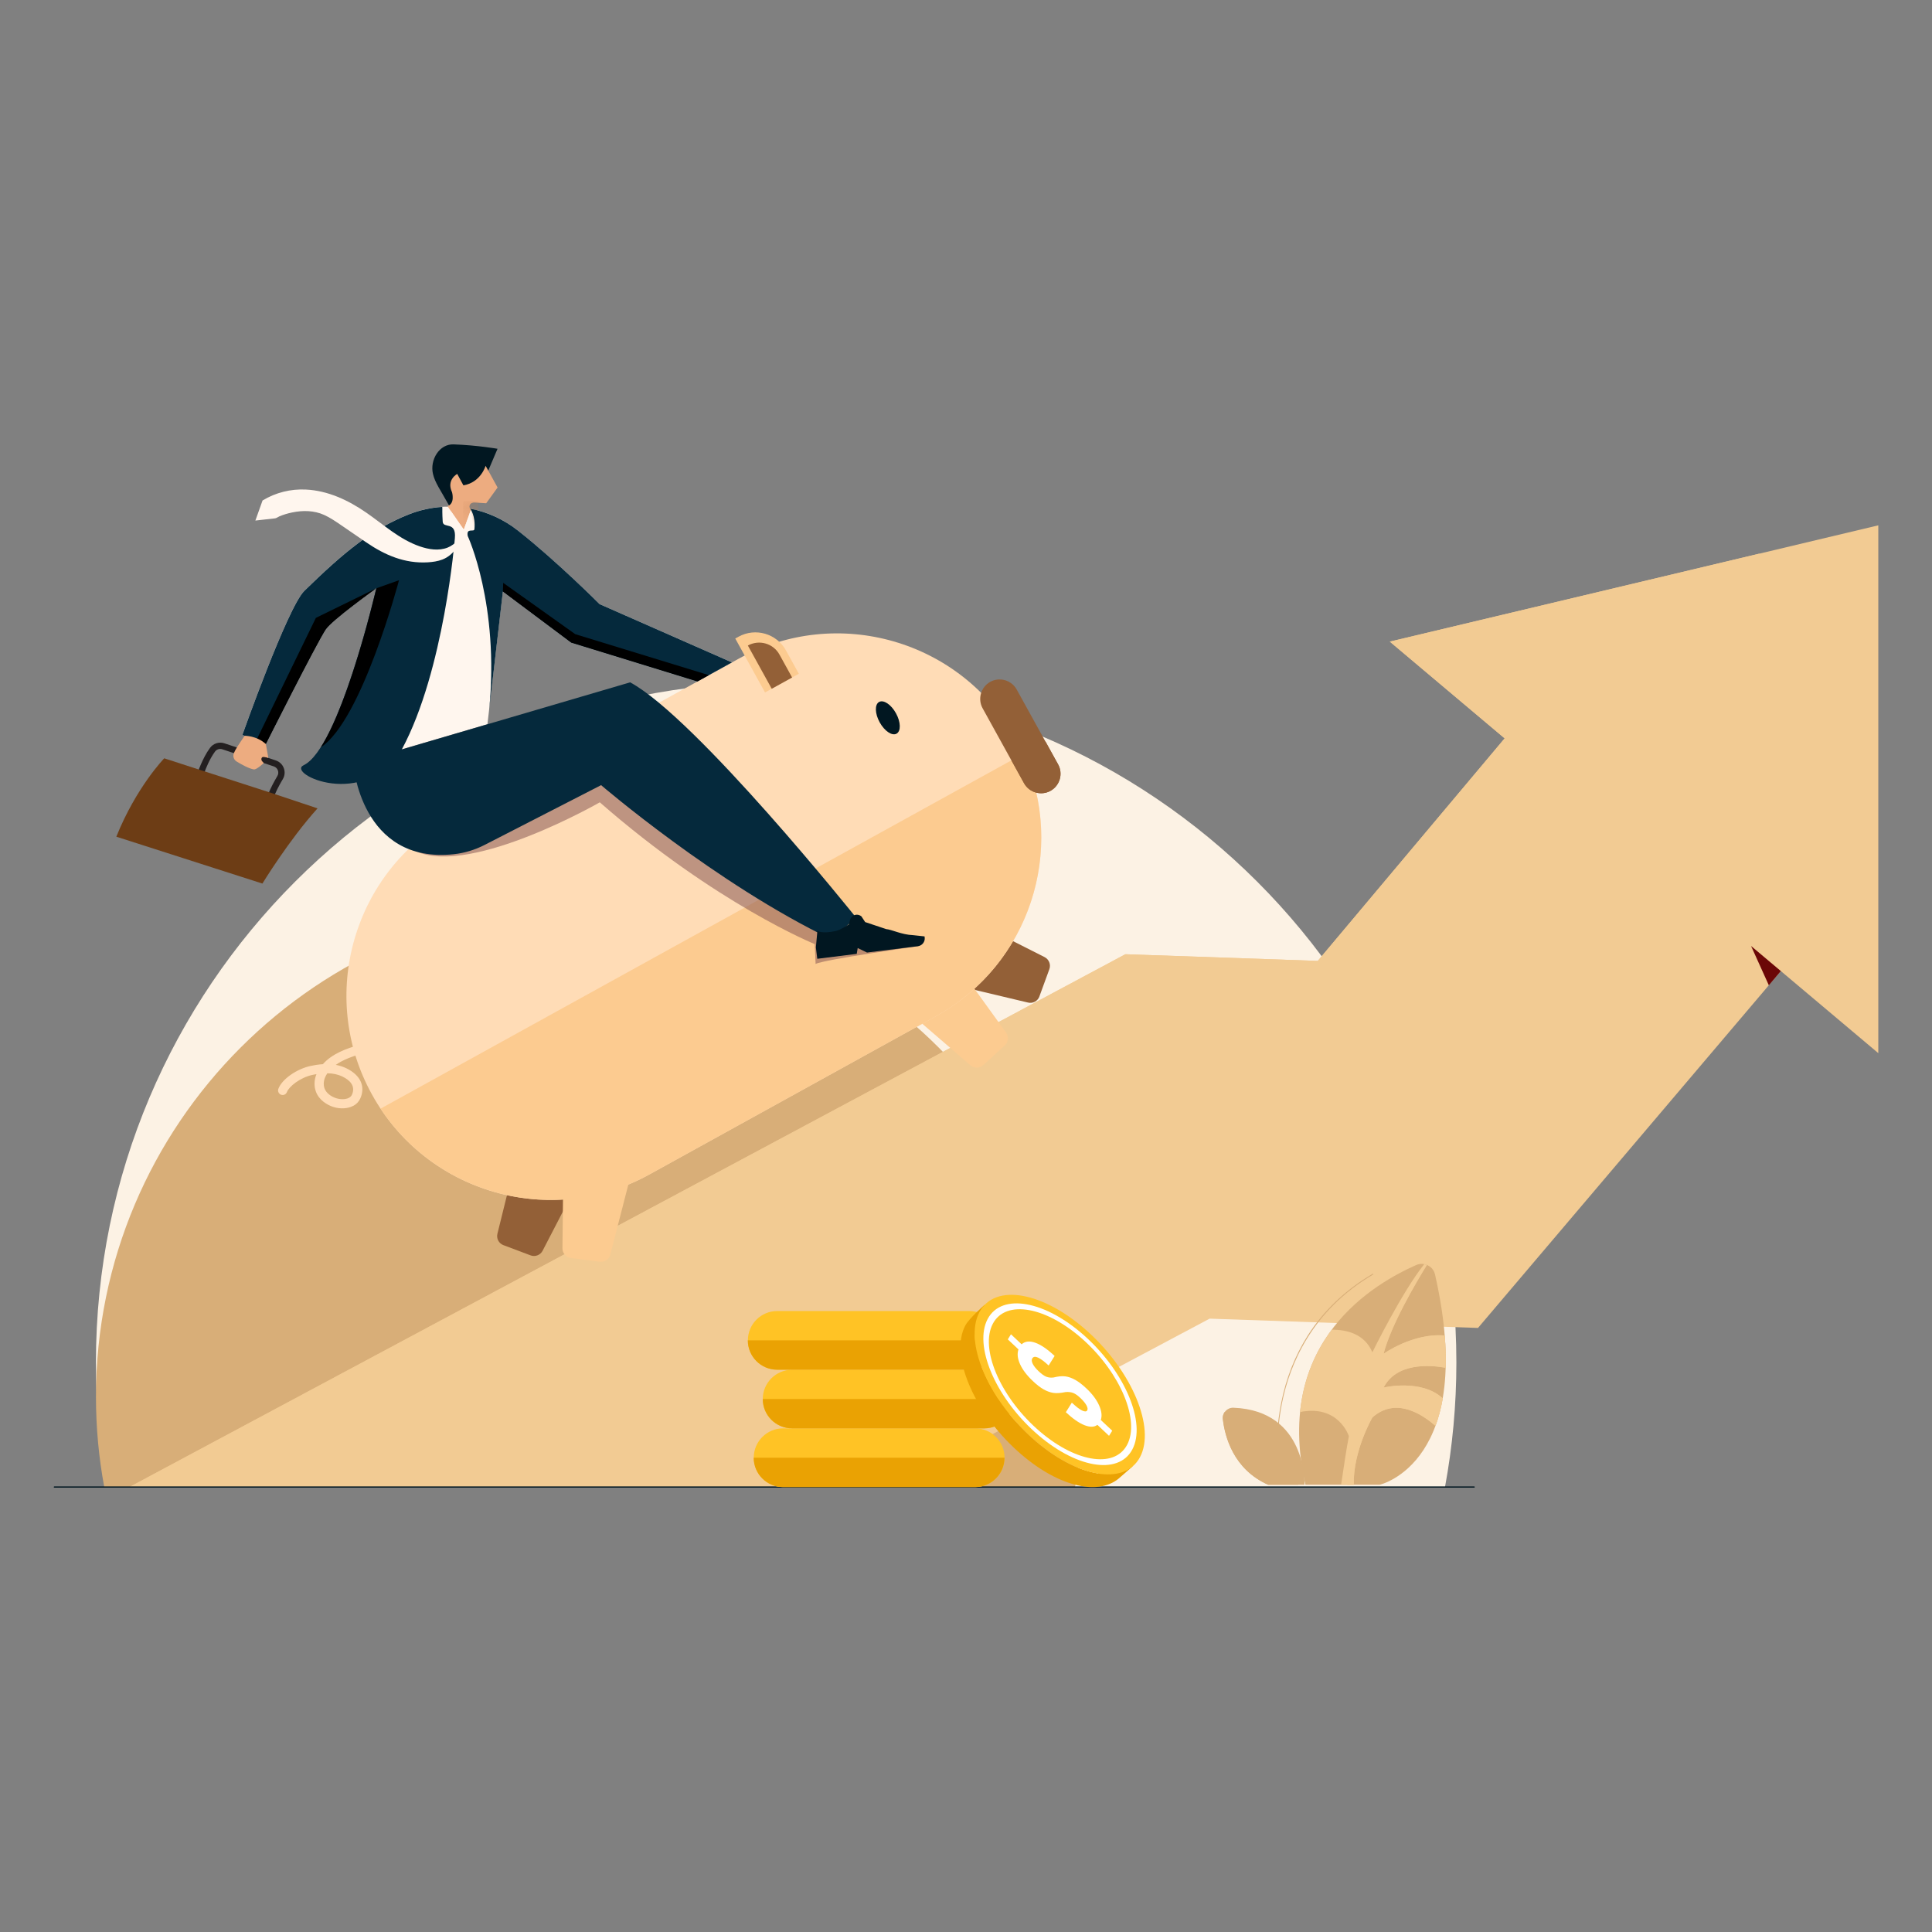 <svg width="100" height="100" viewBox="0 0 100 100" fill="none" xmlns="http://www.w3.org/2000/svg">
<rect x="0" y="0" width="100" height="100" fill="#808080" stroke="none"/>
<path d="M74.793 76.969C75.179 74.88 75.382 72.729 75.382 70.529C75.382 51.083 59.619 35.32 40.173 35.32C20.728 35.32 4.965 51.083 4.965 70.529C4.965 72.729 5.168 74.88 5.554 76.969H74.793Z" fill="#FCF2E4"/>
<path d="M55.646 76.968C55.926 75.453 56.075 73.891 56.075 72.294C56.075 58.18 44.633 46.74 30.521 46.74C16.409 46.74 4.967 58.182 4.967 72.294C4.967 73.891 5.114 75.453 5.396 76.968H55.651H55.646Z" fill="#D8AE78"/>
<path d="M71.936 33.21L77.881 38.218L68.207 49.736L58.258 49.391V49.405L58.25 49.391L6.703 76.968H46.227L62.609 68.253L76.501 68.734L92.177 50.263L97.221 54.511V27.191L71.936 33.21Z" fill="#F2CB93"/>
<path d="M92.177 50.263L90.635 48.965L91.555 50.999L92.177 50.263Z" fill="#6B0707"/>
<path d="M77.881 38.218L68.207 49.736L58.258 49.391V49.404L58.25 49.391L6.703 76.968L13.215 76.895L58.875 52.889H69.836L91.08 28.652L71.936 33.21L77.881 38.218Z" fill="#F2CB93"/>
<path d="M53.799 51.575L54.315 50.163C54.402 49.924 54.296 49.658 54.071 49.541L50.852 47.914L49.703 51.059L53.212 51.893C53.459 51.953 53.712 51.817 53.799 51.578V51.575Z" fill="#936037"/>
<path d="M50.898 55.128L52.006 54.112C52.194 53.941 52.224 53.656 52.074 53.447L49.964 50.522L47.498 52.784L50.23 55.139C50.423 55.304 50.711 55.301 50.898 55.128Z" fill="#FCCB90"/>
<path d="M27.463 64.978L26.056 64.448C25.817 64.359 25.684 64.103 25.747 63.856L26.613 60.355L29.744 61.534L28.085 64.739C27.968 64.964 27.699 65.067 27.463 64.978Z" fill="#936037"/>
<path d="M48.435 52.605L33.609 60.791C28.5 63.612 22.069 61.755 19.25 56.646C16.428 51.538 18.286 45.106 23.394 42.287L38.221 34.102C43.329 31.28 49.76 33.137 52.58 38.246C55.401 43.355 53.544 49.786 48.435 52.605Z" fill="#FFDCB6"/>
<path d="M31.04 65.307L29.549 65.114C29.296 65.081 29.109 64.864 29.112 64.609L29.152 61.002L32.558 61.178L31.591 64.929C31.529 65.176 31.293 65.337 31.04 65.304V65.307Z" fill="#FCCB90"/>
<path d="M19.698 57.383C22.707 61.926 28.753 63.471 33.609 60.791L48.435 52.605C53.291 49.925 55.206 43.988 52.962 39.018L19.698 57.383Z" fill="#FCCB90"/>
<path d="M38.057 33.049L38.226 32.956C39.098 32.474 40.198 32.791 40.68 33.664L41.348 34.874L39.598 35.84L38.057 33.049Z" fill="#FCCB90"/>
<path d="M41.002 35.066L39.945 35.65L38.709 33.412C39.293 33.091 40.027 33.3 40.347 33.884L40.999 35.066H41.002Z" fill="#936037"/>
<path d="M18.294 57.233C18.001 57.393 17.61 57.404 17.27 57.301C16.933 57.198 16.518 56.94 16.358 56.519C16.246 56.231 16.257 55.902 16.379 55.598C16.317 55.609 16.255 55.62 16.189 55.633C15.521 55.772 14.951 56.252 14.853 56.521C14.807 56.644 14.671 56.709 14.549 56.663C14.427 56.617 14.361 56.481 14.408 56.358C14.587 55.864 15.361 55.321 16.094 55.169C16.271 55.131 16.483 55.096 16.711 55.082C17.183 54.547 17.911 54.278 18.585 54.085C18.71 54.05 18.843 54.12 18.878 54.248C18.913 54.376 18.843 54.506 18.715 54.541C18.253 54.675 17.762 54.846 17.382 55.117C17.569 55.153 17.759 55.21 17.944 55.302C18.655 55.652 18.922 56.228 18.655 56.842C18.579 57.018 18.452 57.149 18.297 57.233H18.294ZM16.944 55.552C16.92 55.587 16.898 55.622 16.879 55.658C16.749 55.886 16.722 56.139 16.803 56.35C16.885 56.565 17.124 56.76 17.412 56.847C17.659 56.923 18.099 56.937 18.221 56.652C18.422 56.185 18.069 55.891 17.735 55.728C17.504 55.614 17.246 55.557 16.944 55.552Z" fill="#FFDCB6"/>
<path d="M46.376 36.92C46.626 37.373 46.64 37.843 46.406 37.974C46.173 38.104 45.782 37.84 45.532 37.387C45.282 36.933 45.268 36.464 45.502 36.333C45.736 36.206 46.127 36.466 46.376 36.92Z" fill="#011721"/>
<path d="M54.372 40.934C53.889 41.203 53.272 41.024 53.003 40.54L50.861 36.662C50.592 36.178 50.771 35.562 51.254 35.293C51.738 35.024 52.354 35.203 52.623 35.687L54.766 39.565C55.035 40.049 54.856 40.665 54.372 40.934Z" fill="#936037"/>
<path d="M52.352 39.356L53.006 40.54C53.275 41.023 53.889 41.203 54.375 40.934C54.858 40.665 55.038 40.051 54.769 39.565L54.114 38.381L52.352 39.353V39.356Z" fill="#936037"/>
<path d="M37.884 34.283L31.029 31.266C31.029 31.266 28.859 29.085 26.8 27.456C25.206 26.195 23.069 25.875 21.176 26.616C19.28 27.36 17.811 28.566 15.755 30.579C14.883 31.432 12.544 38.037 12.544 38.037L13.761 38.512C13.761 38.512 16.322 33.411 16.86 32.578C17.172 32.094 19.481 30.443 19.481 30.443C19.481 30.443 18.289 36.755 18.283 39.525L25.23 37.485L26.026 30.614L29.562 33.262L36.094 35.272L37.884 34.283Z" fill="#FFF6EE"/>
<path d="M25.271 24.359L25.752 23.229C25.752 23.229 24.723 23.047 23.481 23.001C22.74 22.971 22.243 23.802 22.409 24.524C22.515 24.983 22.783 25.337 23.267 26.206L24.424 25.665L25.271 24.359Z" fill="#011721"/>
<path d="M24.378 26.377C24.258 26.285 24.28 26.095 24.421 26.035C24.467 26.016 24.522 26.005 24.576 26.011L25.165 26.049L25.755 25.234L25.135 24.109C25.135 24.109 24.891 24.97 23.986 25.122L23.666 24.53C23.666 24.53 23.093 24.834 23.397 25.478C23.397 25.478 23.568 26.065 23.161 26.198L24.006 27.415L24.378 26.374V26.377Z" fill="#EDAC80"/>
<mask id="mask0_790_39158" style="mask-type:luminance" maskUnits="userSpaceOnUse" x="23" y="25" width="2" height="3">
<path d="M24.761 26.021L24.576 26.011C24.522 26.008 24.47 26.016 24.421 26.035C24.283 26.095 24.258 26.285 24.378 26.377L24.006 27.417L23.976 26.168C24.025 26.027 24.166 25.943 24.315 25.962L24.761 26.021Z" fill="white"/>
</mask>
<g mask="url(#mask0_790_39158)">
<path d="M23.976 27.398L24.071 27.415H23.976V27.398Z" fill="#EAA97D"/>
<path d="M23.976 27.371L24.237 27.415H24.071L23.976 27.398V27.371Z" fill="#E9A87C"/>
<path d="M23.976 27.344L24.402 27.414H24.237L23.976 27.371V27.344Z" fill="#E8A87C"/>
<path d="M23.976 27.316L24.568 27.414H24.402L23.976 27.344V27.316Z" fill="#E8A77B"/>
<path d="M23.976 27.289L24.734 27.414H24.568L23.976 27.316V27.289Z" fill="#E7A67A"/>
<path d="M23.976 27.262L24.761 27.392V27.414H24.734L23.976 27.289V27.262Z" fill="#E6A579"/>
<path d="M23.976 27.232L24.761 27.366V27.393L23.976 27.262V27.232Z" fill="#E5A579"/>
<path d="M23.976 27.205L24.761 27.335V27.365L23.976 27.232V27.205Z" fill="#E4A478"/>
<path d="M23.976 27.178L24.761 27.308V27.335L23.976 27.205V27.178Z" fill="#E4A377"/>
<path d="M23.976 27.15L24.761 27.281V27.308L23.976 27.178V27.15Z" fill="#E3A276"/>
<path d="M23.976 27.123L24.761 27.253V27.281L23.976 27.15V27.123Z" fill="#E2A175"/>
<path d="M23.976 27.096L24.761 27.226V27.253L23.976 27.123V27.096Z" fill="#E1A074"/>
<path d="M23.976 27.066L24.761 27.2V27.227L23.976 27.096V27.066Z" fill="#E09F73"/>
<path d="M23.976 27.039L24.761 27.169V27.199L23.976 27.066V27.039Z" fill="#DF9E72"/>
<path d="M23.976 27.012L24.761 27.142V27.169L23.976 27.039V27.012Z" fill="#DE9D71"/>
<path d="M23.976 26.984L24.761 27.115V27.142L23.976 27.012V26.984Z" fill="#DD9C70"/>
<path d="M23.976 26.957L24.761 27.087V27.115L23.976 26.984V26.957Z" fill="#DC9B6F"/>
<path d="M23.976 26.93L24.761 27.06V27.087L23.976 26.957V26.93Z" fill="#DA9A6E"/>
<path d="M23.976 26.9L24.761 27.034V27.061L23.976 26.93V26.9Z" fill="#D9996D"/>
<path d="M23.976 26.873L24.761 27.003V27.033L23.976 26.9V26.873Z" fill="#D8986C"/>
<path d="M23.976 26.846L24.761 26.976V27.003L23.976 26.873V26.846Z" fill="#D7976B"/>
<path d="M23.976 26.818L24.761 26.949V26.976L23.976 26.846V26.818Z" fill="#D6966A"/>
<path d="M23.976 26.793L24.761 26.923V26.951L23.976 26.82V26.793Z" fill="#D59569"/>
<path d="M23.976 26.762L24.761 26.895V26.922L23.976 26.792V26.762Z" fill="#D39367"/>
<path d="M23.976 26.734L24.761 26.867V26.895L23.976 26.762V26.734Z" fill="#D29266"/>
<path d="M23.976 26.707L24.761 26.837V26.867L23.976 26.734V26.707Z" fill="#D19165"/>
<path d="M23.976 26.68L24.761 26.81V26.837L23.976 26.707V26.68Z" fill="#D09064"/>
<path d="M23.976 26.654L24.761 26.785V26.812L23.976 26.681V26.654Z" fill="#CE8E62"/>
<path d="M23.976 26.627L24.761 26.757V26.785L23.976 26.654V26.627Z" fill="#CD8D61"/>
<path d="M23.976 26.596L24.761 26.729V26.756L23.976 26.626V26.596Z" fill="#CC8C60"/>
<path d="M23.976 26.568L24.761 26.701V26.729L23.976 26.596V26.568Z" fill="#CA8B5F"/>
<path d="M23.976 26.543L24.761 26.673V26.703L23.976 26.57V26.543Z" fill="#C9895D"/>
<path d="M23.976 26.516L24.761 26.646V26.673L23.976 26.543V26.516Z" fill="#C7885C"/>
<path d="M23.976 26.488L24.761 26.619V26.646L23.976 26.515V26.488Z" fill="#C6875B"/>
<path d="M23.976 26.461L24.761 26.591V26.619L23.976 26.488V26.461Z" fill="#C48559"/>
<path d="M23.976 26.432L24.761 26.565V26.592L23.976 26.462V26.432Z" fill="#C38458"/>
<path d="M23.976 26.404L24.761 26.537V26.564L23.976 26.431V26.404Z" fill="#C28256"/>
<path d="M23.976 26.377L24.761 26.507V26.537L23.976 26.404V26.377Z" fill="#C08155"/>
<path d="M23.976 26.35L24.761 26.48V26.507L23.976 26.377V26.35Z" fill="#BF7F53"/>
<path d="M23.976 26.322L24.761 26.453V26.48L23.976 26.349V26.322Z" fill="#BD7E52"/>
<path d="M24.761 26.453L23.976 26.322V25.939H24.761V26.453Z" fill="#BD7E52"/>
</g>
<path d="M24.378 26.377L24.006 27.414L23.337 26.453L23.435 27.583L23.685 27.509L24.095 27.939L24.258 27.433L24.538 27.547L24.378 26.377Z" fill="#FFF6EE"/>
<path d="M26.803 27.458C28.862 29.085 31.032 31.268 31.032 31.268L37.887 34.286L36.097 35.274L29.565 33.264L26.029 30.616L25.318 36.746C25.861 31.29 24.209 27.743 24.209 27.743C24.125 27.29 24.541 27.569 24.557 27.385C24.622 26.689 24.343 26.339 24.334 26.328C25.22 26.499 26.07 26.88 26.803 27.458Z" fill="#05293C"/>
<path d="M29.774 32.824L36.689 34.945L36.097 35.271L29.565 33.261L26.029 30.616L26.045 30.168L29.774 32.824Z" fill="black"/>
<g style="mix-blend-mode:multiply" opacity="0.51">
<path d="M42.216 49.891L42.172 48.867C42.172 48.867 37.077 46.803 31.045 41.528C31.045 41.528 24.492 45.295 21.597 44.095L23.544 43.519L26.776 41.824L30.926 39.94L34.826 42.305L44.323 48.155L47.555 48.97C47.555 48.97 42.612 49.673 42.218 49.893L42.216 49.891Z" fill="#7F4E4E"/>
</g>
<path d="M44.321 47.507C44.321 47.507 36.032 37.157 32.615 35.318L18.283 39.528C18.283 39.528 18.658 44.734 23.498 44.213C24.055 44.153 24.593 43.985 25.09 43.73L31.113 40.639C31.113 40.639 37.069 45.75 43.012 48.61L44.321 47.505V47.507Z" fill="#05293C"/>
<path d="M12.545 38.039C12.545 38.039 14.883 31.434 15.755 30.581C17.811 28.571 19.283 27.363 21.176 26.619C21.733 26.401 22.311 26.274 22.89 26.238C22.89 26.26 22.89 26.282 22.895 26.306C22.895 26.306 22.887 26.575 22.914 26.999C22.939 27.384 23.623 26.95 23.544 27.857C23.544 27.857 22.998 34.696 20.801 38.786C18.843 41.958 14.812 40.038 15.714 39.609C17.566 38.729 19.476 30.445 19.476 30.445C19.476 30.445 17.167 32.096 16.855 32.58C16.317 33.414 13.756 38.514 13.756 38.514L12.539 38.039H12.545Z" fill="#05293C"/>
<path d="M24 27.373C23.949 27.788 23.541 28.193 23.175 28.34C22.71 28.527 22.186 28.438 21.727 28.28C20.676 27.916 19.861 27.158 18.962 26.536C18.031 25.893 16.974 25.393 15.828 25.339C15.041 25.301 14.264 25.496 13.59 25.904L13.218 26.944L14.234 26.83C14.294 26.83 14.411 26.745 14.465 26.724C14.674 26.637 14.894 26.572 15.117 26.526C15.673 26.409 16.255 26.417 16.779 26.653C17.088 26.794 17.371 26.987 17.653 27.18L18.954 28.071C19.918 28.731 20.945 29.176 22.143 29.106C22.401 29.089 22.656 29.054 22.898 28.962C23.512 28.725 23.895 28.076 23.992 27.449C23.995 27.427 24 27.403 24.003 27.378L24 27.373Z" fill="#FFF6EE"/>
<path d="M16.608 38.678C18.137 36.282 19.481 30.449 19.481 30.449L20.652 30.033C20.652 30.033 18.74 37.285 16.608 38.678Z" fill="black"/>
<path d="M16.86 32.581C16.323 33.415 13.761 38.515 13.761 38.515L13.264 38.323L16.35 31.981L19.481 30.449C19.481 30.449 17.173 32.1 16.86 32.584V32.581Z" fill="black"/>
<path d="M44.581 47.422L44.78 47.726L45.869 48.09C46.154 48.112 46.673 48.381 47.254 48.403L47.854 48.468L47.862 48.525C47.889 48.745 47.732 48.946 47.512 48.976L44.877 49.304L44.394 49.071L44.345 49.372L42.303 49.627L42.23 49.038L42.308 48.18C42.308 48.18 42.542 48.354 43.283 48.183C43.492 48.134 43.938 47.849 43.938 47.849L44 47.612C44.068 47.36 44.372 47.259 44.576 47.425L44.581 47.422Z" fill="#011721"/>
<path d="M10.16 40.218L10.209 40.063C10.22 40.031 10.461 39.267 10.869 38.711C11.04 38.477 11.341 38.382 11.616 38.474L14.277 39.36C14.47 39.425 14.619 39.569 14.69 39.759C14.761 39.949 14.742 40.158 14.636 40.332C14.421 40.691 14.255 41.025 14.144 41.329L14.09 41.475L10.16 40.218ZM14.356 40.166C14.41 40.077 14.418 39.971 14.383 39.873C14.348 39.775 14.269 39.702 14.171 39.669L11.51 38.784C11.368 38.735 11.214 38.784 11.127 38.904C10.855 39.276 10.657 39.764 10.57 40.009L13.894 41.074C14.011 40.791 14.166 40.487 14.356 40.166Z" fill="#231F20"/>
<path d="M16.434 41.841L14.177 41.086L10.193 39.799L8.501 39.25C8.501 39.25 7.056 40.733 6.021 43.307L13.582 45.733C13.582 45.733 14.956 43.479 16.436 41.841H16.434Z" fill="#6D3D15"/>
<path d="M13.761 38.513L13.889 39.23C13.889 39.23 13.715 39.173 13.615 39.181C13.522 39.189 13.503 39.328 13.566 39.398L13.653 39.494C13.653 39.494 13.278 39.849 13.139 39.825C12.889 39.784 12.501 39.572 12.243 39.412C12.099 39.32 12.04 39.141 12.105 38.98C12.186 38.785 12.371 38.508 12.664 38.084C12.664 38.084 13.286 38.073 13.761 38.513Z" fill="#EDAC80"/>
<path d="M76.303 77.001H2.814C2.795 77.001 2.781 76.984 2.781 76.968C2.781 76.952 2.797 76.936 2.814 76.936H76.303C76.322 76.936 76.336 76.952 76.336 76.968C76.336 76.984 76.319 77.001 76.303 77.001Z" fill="#011721"/>
<path d="M50.478 76.968H40.532C39.693 76.968 39.014 76.289 39.014 75.45C39.014 74.611 39.693 73.932 40.532 73.932H50.478C51.317 73.932 51.996 74.611 51.996 75.45C51.996 76.289 51.317 76.968 50.478 76.968Z" fill="#FFC325"/>
<path d="M40.529 76.969H50.475C51.314 76.969 51.993 76.29 51.993 75.451H39.011C39.011 76.29 39.69 76.969 40.529 76.969Z" fill="#EAA203"/>
<path d="M50.945 70.898H40.999C40.161 70.898 39.481 71.578 39.481 72.415C39.481 73.253 40.161 73.932 40.999 73.932H50.945C51.783 73.932 52.463 73.253 52.463 72.415C52.463 71.578 51.783 70.898 50.945 70.898Z" fill="#FFC325"/>
<path d="M40.999 73.932H50.945C51.784 73.932 52.463 73.253 52.463 72.414H39.481C39.481 73.253 40.16 73.932 40.999 73.932Z" fill="#EAA203"/>
<path d="M50.173 70.896H40.228C39.389 70.896 38.71 70.217 38.71 69.378C38.71 68.538 39.389 67.859 40.228 67.859H50.173C51.013 67.859 51.692 68.538 51.692 69.378C51.692 70.217 51.013 70.896 50.173 70.896Z" fill="#FFC325"/>
<path d="M40.225 70.895H50.171C51.01 70.895 51.689 70.216 51.689 69.377H38.707C38.707 70.216 39.386 70.895 40.225 70.895Z" fill="#EAA203"/>
<path d="M58.653 75.874L58.261 76.107C58.286 76.047 58.509 75.79 58.509 75.79L50.967 67.533C50.967 67.533 50.155 68.242 49.962 68.611C49.161 70.127 50.369 73.033 52.664 75.105C54.69 76.933 56.795 77.43 57.892 76.539L58.653 75.876V75.874ZM53.397 74.41C51.599 72.786 50.472 70.651 50.453 69.076L56.855 76.267C55.82 76.11 54.581 75.48 53.397 74.41Z" fill="#EAA203"/>
<path d="M53.397 74.41C51.102 72.338 49.891 69.432 50.695 67.916C51.499 66.401 54.011 66.852 56.306 68.924C58.601 70.996 59.812 73.902 59.008 75.418C58.205 76.933 55.692 76.482 53.397 74.41Z" fill="#FFC325"/>
<path d="M53.555 74.117C51.488 72.251 50.399 69.633 51.121 68.27C51.844 66.906 54.109 67.311 56.176 69.177C58.242 71.043 59.334 73.661 58.609 75.024C57.884 76.388 55.622 75.983 53.555 74.117Z" fill="white"/>
<path d="M53.65 73.941C51.732 72.211 50.719 69.78 51.39 68.514C52.061 67.249 54.16 67.626 56.081 69.356C57.998 71.086 59.011 73.517 58.34 74.782C57.669 76.048 55.57 75.671 53.65 73.941Z" fill="#FFC325"/>
<path d="M53.761 70.977C53.913 71.121 54.046 71.216 54.16 71.26C54.275 71.303 54.397 71.317 54.533 71.298C54.769 71.238 54.972 71.219 55.141 71.241C55.309 71.262 55.48 71.325 55.657 71.423C55.831 71.52 56.021 71.667 56.227 71.86C56.534 72.148 56.754 72.441 56.887 72.737C57.02 73.033 57.05 73.286 56.977 73.498L57.569 74.054L57.403 74.318L56.8 73.75C56.637 73.875 56.412 73.878 56.124 73.764C55.836 73.647 55.518 73.424 55.168 73.096L55.478 72.601C55.7 72.81 55.877 72.946 56.01 73.009C56.143 73.071 56.23 73.071 56.271 73.006C56.309 72.944 56.298 72.857 56.235 72.74C56.173 72.626 56.064 72.495 55.915 72.354C55.785 72.232 55.665 72.145 55.554 72.102C55.442 72.058 55.312 72.039 55.154 72.053C54.897 72.107 54.685 72.121 54.519 72.096C54.353 72.069 54.185 72.009 54.014 71.912C53.843 71.814 53.658 71.672 53.46 71.482C53.148 71.189 52.928 70.898 52.797 70.608C52.667 70.32 52.64 70.065 52.716 69.845L52.164 69.326L52.327 69.062L52.879 69.581C53.05 69.424 53.283 69.394 53.579 69.497C53.873 69.6 54.209 69.828 54.587 70.184L54.277 70.678C54.06 70.475 53.878 70.339 53.734 70.271C53.59 70.206 53.49 70.217 53.433 70.306C53.389 70.377 53.395 70.472 53.454 70.592C53.514 70.711 53.617 70.841 53.764 70.98L53.761 70.977Z" fill="white"/>
<path d="M73.297 65.48C71.268 66.384 65.866 69.344 67.569 76.851H71.412C71.412 76.851 76.482 75.705 74.277 65.969C74.179 65.534 73.704 65.298 73.297 65.48Z" fill="#D8AE78"/>
<path d="M71.613 70.067C71.993 68.603 73.234 66.479 73.853 65.474C73.81 65.455 73.764 65.445 73.718 65.434C72.552 66.892 71.034 69.994 71.034 69.994C70.63 69.038 69.704 68.82 68.93 68.826C68.109 69.926 67.468 71.322 67.289 73.087C69.293 72.682 69.818 74.336 69.818 74.336C69.714 74.841 69.519 76.134 69.416 76.854H70.067C70.029 75.083 71.034 73.364 71.034 73.364C72.224 72.308 73.571 73.163 74.299 73.801C74.451 73.383 74.581 72.913 74.674 72.378C73.563 71.354 71.613 71.821 71.613 71.821C72.281 70.534 73.968 70.643 74.826 70.795C74.839 70.281 74.826 69.727 74.777 69.127C73.142 68.983 71.613 70.072 71.613 70.072V70.067Z" fill="#F2CB93"/>
<path d="M74.674 72.376C73.563 71.353 71.613 71.82 71.613 71.82C72.281 70.532 73.968 70.641 74.826 70.793C74.839 70.28 74.826 69.726 74.777 69.125C73.142 68.981 71.613 70.071 71.613 70.071C71.993 68.607 73.234 66.483 73.853 65.478C73.837 65.47 73.818 65.464 73.802 65.459C73.536 65.831 69.829 71.119 69.731 76.858H70.07C70.032 75.087 71.037 73.368 71.037 73.368C72.227 72.311 73.574 73.167 74.302 73.805C74.454 73.387 74.584 72.917 74.676 72.382L74.674 72.376Z" fill="#F2CB93"/>
<path d="M67.523 76.851C67.523 76.851 67.661 73.013 63.846 72.864C63.522 72.85 63.259 73.13 63.297 73.453C63.4 74.352 63.84 76.052 65.643 76.851H67.525H67.523Z" fill="#D8AE78"/>
<path d="M63.397 73.076C63.318 73.179 63.278 73.312 63.294 73.454C63.397 74.353 63.837 76.053 65.64 76.851H67.188C66.887 76.18 65.64 73.712 63.397 73.076Z" fill="#D8AE78"/>
<path d="M66.224 76.598C66.224 76.598 66.205 76.59 66.203 76.579C66.2 76.56 65.877 74.797 66.314 72.614C66.569 71.332 67.034 70.156 67.691 69.124C68.514 67.831 69.644 66.758 71.05 65.932C71.061 65.927 71.075 65.93 71.08 65.941C71.086 65.951 71.083 65.965 71.072 65.97C67.9 67.834 66.757 70.617 66.355 72.624C65.92 74.8 66.24 76.554 66.243 76.573C66.243 76.584 66.238 76.598 66.227 76.6C66.227 76.6 66.224 76.6 66.222 76.6L66.224 76.598Z" fill="#D8AE78"/>
</svg>
